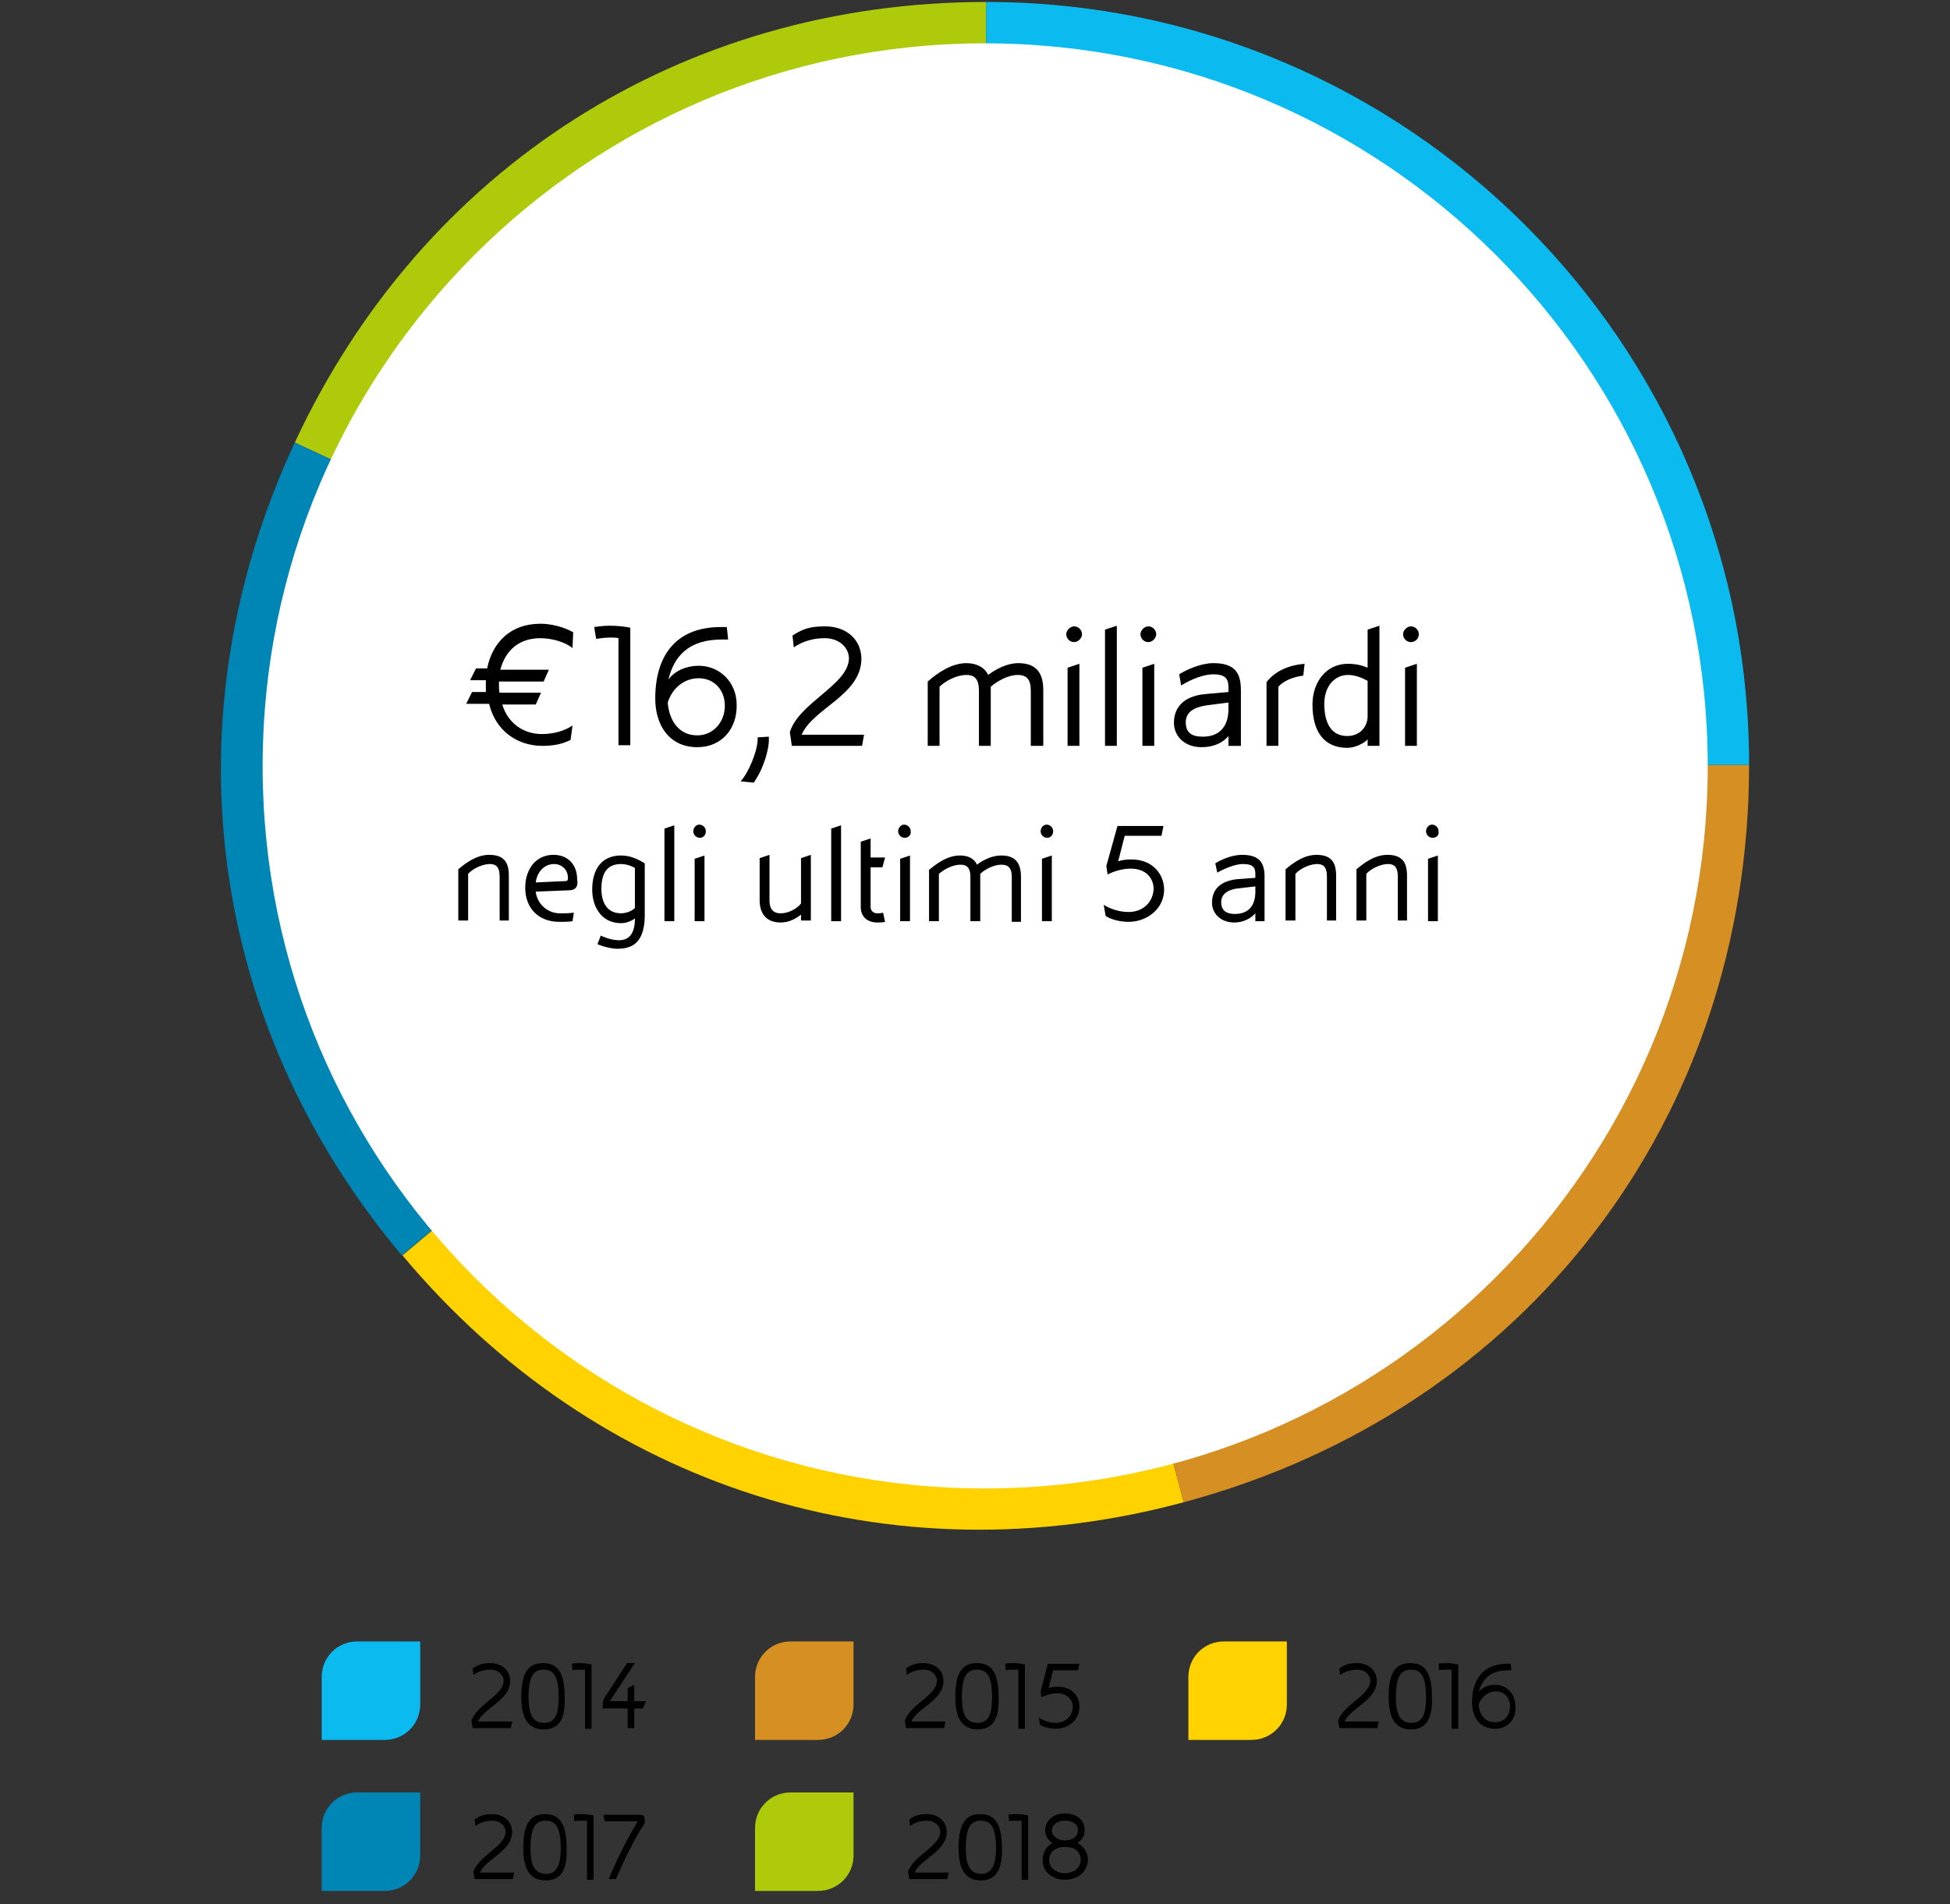 <svg xmlns="http://www.w3.org/2000/svg" width="297" height="290" viewBox="0 0 297 290"><rect x="0" y="0" width="297" height="290" fill="#333333" stroke="none"/><style>.st1{fill:#d68f22}.st4{fill:#ffd200}.st6{fill:#0bbbef}.st33{fill:#0086b4}.st38{fill:#afca0b}.st56{display:inline}</style><g id="Grafik"><path class="st6" d="M59 265H49v-9.6c0-3 2.4-5.4 5.4-5.4H64v9.6c0 3-2.4 5.4-5.4 5.4"/><path class="st1" d="M125 265h-10v-9.6c0-3 2.4-5.4 5.4-5.4h9.6v9.6c0 3-2.4 5.4-5.4 5.4"/><path d="M77.8 263.2H72l-.2-1.1c.8-2.5 4.9-3.9 4.9-6.1 0-.9-.8-1.7-2-1.7-1 0-1.9.3-2.6.8l-.1-1c.9-.6 1.5-.8 2.7-.8 1.7 0 3 1.1 3 2.7 0 3-4 4.1-4.9 6.2H78l-.2 1zM82.8 263.4c-2.5 0-3.4-1.9-3.4-4.9 0-3.5.9-5.2 3.3-5.2s3.3 1.7 3.3 5.2c.1 3-.6 4.9-3.2 4.9zm2.3-4.9c0-3.4-.9-4.2-2.3-4.2s-2.3.8-2.3 4.2c0 3 .9 3.9 2.4 3.9 1.4 0 2.2-.9 2.2-3.9zM89.1 263.2v-8.9h-.7c-.4 0-.8 0-1.2.1l-.1-1c.4-.1.8-.1 1.3-.1.6 0 1.2.1 1.7.2v9.8h-1zM97.9 260.2h-1.3v3h-1v-3h-3.8v-.6c0-.5.1-.8.4-1.2l3.3-5.1h1.2l-3.5 5.3c-.1.2-.3.4-.3.5h2.7v-2l1-.5v2.5h1.8l-.5 1.1z"/><path class="st4" d="M191 265h-10v-9.6c0-3 2.4-5.4 5.4-5.4h9.6v9.6c0 3-2.4 5.4-5.4 5.4"/><path d="M143.8 263.2H138l-.2-1.1c.8-2.5 4.9-3.9 4.9-6.1 0-.9-.8-1.7-2-1.7-1 0-1.9.3-2.6.8l-.1-1c.9-.6 1.5-.8 2.7-.8 1.7 0 3 1.1 3 2.7 0 3-4 4.1-4.9 6.2h5.2l-.2 1zM148.9 263.4c-2.5 0-3.4-1.9-3.4-4.9 0-3.5.9-5.2 3.3-5.2s3.3 1.7 3.3 5.2c.1 3-.7 4.9-3.2 4.9zm2.2-4.9c0-3.4-.9-4.2-2.3-4.2s-2.3.8-2.3 4.2c0 3 .9 3.9 2.4 3.9 1.4 0 2.2-.9 2.2-3.9zM155.1 263.2v-8.9h-.7c-.4 0-.8 0-1.2.1l-.1-1c.4-.1.8-.1 1.3-.1.6 0 1.2.1 1.7.2v9.8h-1zM164.4 260c0 2-1.7 3.3-3.6 3.3-.8 0-1.8-.2-2.4-.6l-.2-1.1c.8.5 1.7.8 2.6.8 1.4 0 2.5-.9 2.6-2.4 0-1.1-.8-2.1-2.4-2.1-.8 0-1.8.3-2.4.6l-.1-.9 1.1-4.2h4.8l-.2 1h-3.8l-.7 2.7c.3-.1.8-.2 1.3-.2 2.3-.1 3.5 1.6 3.4 3.1z"/><path class="st33" d="M59 288H49v-9.6c0-3 2.4-5.4 5.4-5.4H64v9.6c0 3-2.4 5.4-5.4 5.4"/><path d="M209.8 263.2H204l-.2-1.1c.8-2.5 4.9-3.9 4.9-6.1 0-.9-.8-1.7-2-1.7-1 0-1.9.3-2.6.8l-.1-1c.9-.6 1.5-.8 2.7-.8 1.7 0 3 1.1 3 2.7 0 3-4 4.1-4.9 6.2h5.2l-.2 1zM214.9 263.4c-2.5 0-3.4-1.9-3.4-4.9 0-3.5.9-5.2 3.3-5.2s3.3 1.7 3.3 5.2c.1 3-.7 4.9-3.2 4.9zm2.3-4.9c0-3.4-.9-4.2-2.3-4.2s-2.3.8-2.3 4.2c0 3 .9 3.9 2.4 3.9 1.4 0 2.2-.9 2.2-3.9zM221.1 263.2v-8.9h-.7c-.4 0-.8 0-1.2.1l-.1-1c.4-.1.8-.1 1.3-.1.6 0 1.2.1 1.7.2v9.8h-1zM227.7 263.3c-2.4 0-3.5-1.9-3.5-4 0-3.5 1.7-5.9 5.4-5.9h.5l.1 1h-.5c-2.7 0-3.9 1.3-4.5 3.3.6-.8 1.7-1.1 2.5-1.1 1.8 0 3.1 1.4 3.1 3.2.2 1.9-1 3.5-3.1 3.5zm2.3-3.4c0-1.3-.9-2.3-2.2-2.3-1 0-2.1.7-2.6 2 .1 1.4.9 2.7 2.4 2.7 1.5.1 2.4-1.1 2.4-2.4z"/><path class="st38" d="M125 288h-10v-9.6c0-3 2.4-5.4 5.4-5.4h9.6v9.6c0 3-2.4 5.4-5.4 5.4"/><g><path d="M78.1 286.2h-5.8l-.2-1.1c.8-2.5 4.9-3.9 4.9-6.1 0-.9-.8-1.7-2-1.7-1 0-1.9.3-2.6.8l-.1-1c.9-.6 1.5-.8 2.7-.8 1.7 0 3 1.1 3 2.7 0 3-4 4.1-4.9 6.2h5.2l-.2 1zM83.1 286.4c-2.5 0-3.4-1.9-3.4-4.9 0-3.5.9-5.2 3.3-5.2s3.3 1.7 3.3 5.2c.1 2.9-.6 4.9-3.2 4.9zm2.3-4.9c0-3.4-.9-4.2-2.3-4.2s-2.3.8-2.3 4.2c0 3 .9 3.9 2.4 3.9 1.4 0 2.2-1 2.2-3.9zM89.4 286.2v-8.9h-.7c-.4 0-.8 0-1.2.1l-.1-1c.4-.1.8-.1 1.3-.1.6 0 1.2.1 1.7.2v9.8h-1zM93.8 286.2h-1.1c1.1-2.6 2.9-6.4 4.4-8.7v-.1h-5l-.2-1h5.4c.6 0 .9.1.9.6v.7c-1.7 2.5-3.2 5.8-4.4 8.5z"/></g><path class="st38" d="M150.2 116.5L44.9 67.4C64.4 25.5 104 .3 150.2.3v116.2z"/><path class="st33" d="M150.2 116.5l-89 74.7c-29.7-35.4-35.8-81.9-16.3-123.8l105.3 49.1z"/><g><path d="M144.3 286.2h-5.8l-.2-1.1c.8-2.5 4.9-3.9 4.9-6.1 0-.9-.8-1.7-2-1.7-1 0-1.9.3-2.6.8l-.1-1c.9-.6 1.5-.8 2.7-.8 1.7 0 3 1.1 3 2.7 0 3-4 4.1-4.9 6.2h5.2l-.2 1zM149.4 286.4c-2.5 0-3.4-1.9-3.4-4.9 0-3.5.9-5.2 3.3-5.2s3.3 1.7 3.3 5.2c.1 2.9-.7 4.9-3.2 4.9zm2.3-4.9c0-3.4-.9-4.2-2.3-4.2s-2.3.8-2.3 4.2c0 3 .9 3.9 2.4 3.9 1.3 0 2.2-1 2.2-3.9zM155.6 286.2v-8.9h-.7c-.4 0-.8 0-1.2.1l-.1-1c.4-.1.8-.1 1.3-.1.6 0 1.2.1 1.7.2v9.8h-1zM162.2 286.3c-1.8 0-3.4-1.1-3.4-3 0-1.2.6-2.1 1.5-2.6-.6-.4-1.1-1-1.1-1.9 0-1.6 1.3-2.6 3-2.6s3 .9 3 2.6c0 .9-.5 1.5-1.1 1.9.9.5 1.6 1.3 1.6 2.6-.1 1.9-1.7 3-3.5 3zm0-5c-1.5 0-2.4.8-2.4 2 0 1.1 1 2 2.4 2s2.4-.9 2.4-2c0-1.2-.8-2-2.4-2zm2-2.6c0-.7-.6-1.4-2-1.4s-2 .8-2 1.5c0 .8.8 1.5 2 1.5 1.4 0 2-.8 2-1.6z"/></g><path class="st4" d="M150.2 116.5l30.1 112.3c-44.6 12-89.4-2.2-119-37.6l88.9-74.7z"/><path class="st1" d="M150.2 116.5h116.2c0 53.9-34 98.3-86.1 112.3l-30.1-112.3z"/><path class="st6" d="M150.2 116.5V.3c64.1 0 116.2 52 116.2 116.2H150.2z"/><path d="M260.1 116.7c0 60.8-49.3 110-110.1 110s-110-49.3-110-110S89.2 6.6 150 6.6s110.1 49.3 110.1 110.1" fill="#fff"/></g><g id="IT"><g id="_x20AC_16.2..._2_"><path d="M87.2 98.7c-1.1-.9-3.1-1.5-4.9-1.5-3.2 0-5.3 1.8-6.1 4.8h7.4l-.8 1.8H76v.7c0 .4 0 .7.1 1h6.3l-.8 1.8h-5.1c.9 3 3.4 4.5 6 4.5 1.9 0 3.5-.5 4.7-1.3l-.3 2.2c-1.4.7-2.8.9-4.3.9-3.7 0-7.1-2.2-8.1-6.4H71l.9-1.8H74v-1-.8h-2.4l.9-1.8h1.7c.8-4 3.6-6.8 8.1-6.8 1.7 0 3.6.5 5 1.3l-.1 2.4zM94.2 113.6V97.2c-.4-.1-.8-.1-1.2-.1-.7 0-1.5.1-2.2.2l-.3-1.8c.7-.1 1.5-.2 2.3-.2 1.1 0 2.2.1 3.2.3v17.9h-1.8zM106.2 113.8c-4.3 0-6.4-3.4-6.4-7.4 0-6.5 3.1-10.9 10-10.9h.9l.2 1.9h-.9c-5 0-7.3 2.4-8.2 6.1 1.1-1.5 3-2.1 4.6-2.1 3.3 0 5.8 2.6 5.8 5.9.1 3.6-2.2 6.5-6 6.5zm4.2-6.3c0-2.4-1.6-4.2-4-4.2-1.9 0-3.9 1.2-4.7 3.7.2 2.6 1.6 5 4.5 5 2.5 0 4.2-2.1 4.2-4.5zM114.8 119.2l-2-.2c1.2-1.3 2.6-4.6 2.6-6.5v-.2l1.7-.1v.2c.1 1.6-.8 4.7-2.3 6.8zM131.3 113.6h-10.7l-.3-2.1c1.4-4.5 8.9-7.2 9-11.2 0-1.6-1.4-3.1-3.7-3.1-1.8 0-3.4.5-4.7 1.4l-.2-1.8c1.7-1.1 2.8-1.4 5-1.4 3.2 0 5.5 2 5.5 5-.1 5.5-7.4 7.5-9.1 11.5h9.5l-.3 1.7zM157 113.6v-8.4c0-1.7-.6-2.4-2-2.4s-3.1.9-4.1 1.8v9h-1.8v-8.4c0-1.7-.6-2.4-1.9-2.4-1.5 0-3.2.9-4.1 1.8v9h-1.8v-9.8c1.6-1.4 3.7-2.8 5.9-2.8 1.6 0 2.8.7 3.3 1.8 1.2-.9 2.9-1.8 4.6-1.8 2.9 0 3.8 1.7 3.8 4.1v8.5H157zM163.6 97.8c-.7 0-1.2-.6-1.2-1.2s.6-1.2 1.2-1.2c.7 0 1.2.6 1.2 1.2s-.6 1.2-1.2 1.2zm-1 15.8v-11.9l1.8-.6v12.5h-1.8zM168.3 113.6V95.9l1.8-.6v18.3h-1.8zM174.9 97.8c-.7 0-1.2-.6-1.2-1.2s.6-1.2 1.2-1.2c.7 0 1.2.6 1.2 1.2s-.6 1.2-1.2 1.2zm-.9 15.8v-11.9l1.8-.6v12.5H174zM187.1 113.6v-1.5c-1 1.2-2.5 1.7-4.1 1.7-2.7 0-4.2-1.8-4.2-3.7 0-2.2 1.3-4.1 4.9-4.4l3.4-.3v-.8c0-1.3-.6-1.9-2.3-1.9-1.4 0-3.3.7-4.9 1.7l-.3-1.7c1.1-.7 3.3-1.7 5.2-1.7 3.1 0 4.2 1.3 4.2 4.1v8.5h-1.9zm0-6.6l-3.1.4c-1.5.2-3.4.7-3.4 2.6 0 1.6.9 2.2 2.6 2.2 2.4 0 3.9-1.4 3.9-4.2v-1zM198.5 102.9c-1.6.2-3 .8-3.8 1.7v9h-1.8v-9.7c1.3-1.7 3.4-2.6 5.8-2.8l-.2 1.8zM208.3 113.6v-1c-.5.6-1.9 1.3-3.1 1.3-3.4 0-5.3-2.3-5.3-6.6 0-3.3 2-6.2 5.4-6.2 1.1 0 2.1.2 3 .6v-5.8l1.8-.6v18.3h-1.8zm0-9.9c-.9-.5-1.9-.9-3-.9-2 0-3.6 1.7-3.6 4.4 0 3.4 1.4 4.9 3.5 4.9 2 0 3.1-1.5 3.1-3v-5.4zM214.9 97.8c-.7 0-1.2-.6-1.2-1.2s.6-1.2 1.2-1.2c.7 0 1.2.6 1.2 1.2s-.5 1.2-1.2 1.2zm-.9 15.8v-11.9l1.8-.6v12.5H214z"/></g><path d="M76.1 140.3v-6.7c0-1.4-.4-2-1.5-2s-2.6.7-3.3 1.5v7.1h-1.5v-7.8c1.3-1.1 2.9-2.2 4.7-2.2 2.4 0 3 1.3 3 3.2v6.8h-1.4zM86.6 135.6l-5 .2a3.7 3.7 0 0 0 3.7 3.3c.9 0 1.4 0 2.1-.1l-.2 1.3c-.6.1-1.2.1-2 .1-3.2 0-5.2-2.1-5.2-5.2 0-2.8 1.6-5 4.3-5 2.2 0 3.6 1.5 3.6 3.7.2 1.1-.2 1.7-1.3 1.7zm-.1-1.9c0-1.2-.9-2.1-2.1-2.1-1.5 0-2.6 1.2-2.8 2.8l4.4-.2c.4 0 .5-.1.5-.5zM94 144.5c-.8 0-2.1-.3-3-.7l.5-1.3c.9.4 1.8.7 2.8.7 1.5 0 2.4-1 2.4-3.3-.6.4-1.3.7-2.1.7-3 0-4.4-2.5-4.4-5.1 0-3.3 1.6-5.2 4.4-5.2 1.3 0 2.5.5 3.6 1.2v8.1c-.1 4.1-2 4.9-4.2 4.9zm2.7-12.3c-.5-.3-1.3-.6-2.1-.6-2 0-3 1.2-3 3.8 0 2.1.9 3.7 3 3.7.7 0 1.6-.3 2.1-.8v-6.1zM101.2 140.3v-14.1l1.5-.5v14.6h-1.5zM106.6 127.6c-.5 0-1-.4-1-1 0-.5.4-1 .9-1s1 .4 1 1-.4 1-.9 1zm-.8 12.7v-9.5l1.5-.5v10h-1.5zM122 140.3v-1c-.9.7-1.9 1.2-3.1 1.2-2.3 0-3.2-1.5-3.2-3.4v-6.4l1.5-.5v6.9c0 1.3.5 2 1.7 2 1.1 0 2.4-.6 3.1-1.5v-6.9l1.5-.5v10H122zM126.6 140.3v-14.1l1.5-.5v14.6h-1.5zM134.4 132.1h-1.8v6c0 .7.5 1 1 1 .3 0 .6 0 .9-.1l.3 1.4c-.4.1-.8.1-1.2.1-1.3 0-2.5-.7-2.5-2.4v-9.9l1.5-.5v2.9h2.2l-.4 1.5zM137.8 127.6c-.5 0-1-.4-1-1 0-.5.4-1 .9-1s1 .4 1 1c.1.6-.4 1-.9 1zm-.7 12.7v-9.5l1.5-.5v10h-1.5zM154.1 140.3v-6.7c0-1.4-.5-1.9-1.6-1.9s-2.5.7-3.2 1.4v7.2h-1.5v-6.7c0-1.4-.5-1.9-1.5-1.9-1.2 0-2.5.7-3.3 1.4v7.2h-1.5v-7.8c1.3-1.1 2.9-2.2 4.7-2.2 1.3 0 2.2.5 2.6 1.4.9-.7 2.3-1.4 3.7-1.4 2.3 0 3 1.3 3 3.3v6.8h-1.4zM159.5 127.6c-.5 0-1-.4-1-1 0-.5.4-1 .9-1s1 .4 1 1-.4 1-.9 1zm-.8 12.7v-9.5l1.5-.5v10h-1.5zM177.3 135.5c0 2.9-2.6 4.9-5.4 4.9-1.2 0-2.6-.3-3.5-.9l-.3-1.7c1.1.7 2.5 1.1 3.8 1.1 2.1 0 3.7-1.4 3.8-3.5 0-1.6-1.1-3.1-3.5-3.1-1.2 0-2.6.4-3.5.9l-.2-1.3 1.7-6.1h7l-.3 1.5h-5.6l-1 3.9c.5-.2 1.2-.3 2-.3 3.4 0 5 2.4 5 4.6zM191.2 140.3v-1.2c-.8.9-2 1.4-3.2 1.4-2.2 0-3.4-1.5-3.4-3 0-1.8 1-3.3 3.9-3.6l2.7-.2v-.6c0-1.1-.5-1.5-1.9-1.5-1.1 0-2.6.6-3.9 1.3l-.3-1.4c.9-.6 2.6-1.3 4.1-1.3 2.5 0 3.4 1.1 3.4 3.3v6.8h-1.4zm0-5.3l-2.5.3c-1.2.1-2.7.6-2.7 2.1 0 1.3.8 1.8 2.1 1.8 1.9 0 3.1-1.1 3.1-3.4v-.8zM202.1 140.3v-6.7c0-1.4-.4-2-1.5-2s-2.6.7-3.3 1.5v7.1h-1.5v-7.8c1.3-1.1 2.9-2.2 4.7-2.2 2.4 0 3 1.3 3 3.2v6.8h-1.4zM212.9 140.3v-6.7c0-1.4-.4-2-1.5-2s-2.6.7-3.3 1.5v7.1h-1.5v-7.8c1.3-1.1 2.9-2.2 4.7-2.2 2.4 0 3 1.3 3 3.2v6.8h-1.4zM218.2 127.6c-.5 0-1-.4-1-1 0-.5.4-1 .9-1s1 .4 1 1c.1.6-.3 1-.9 1zm-.7 12.7v-9.5l1.5-.5v10h-1.5z"/></g></svg>